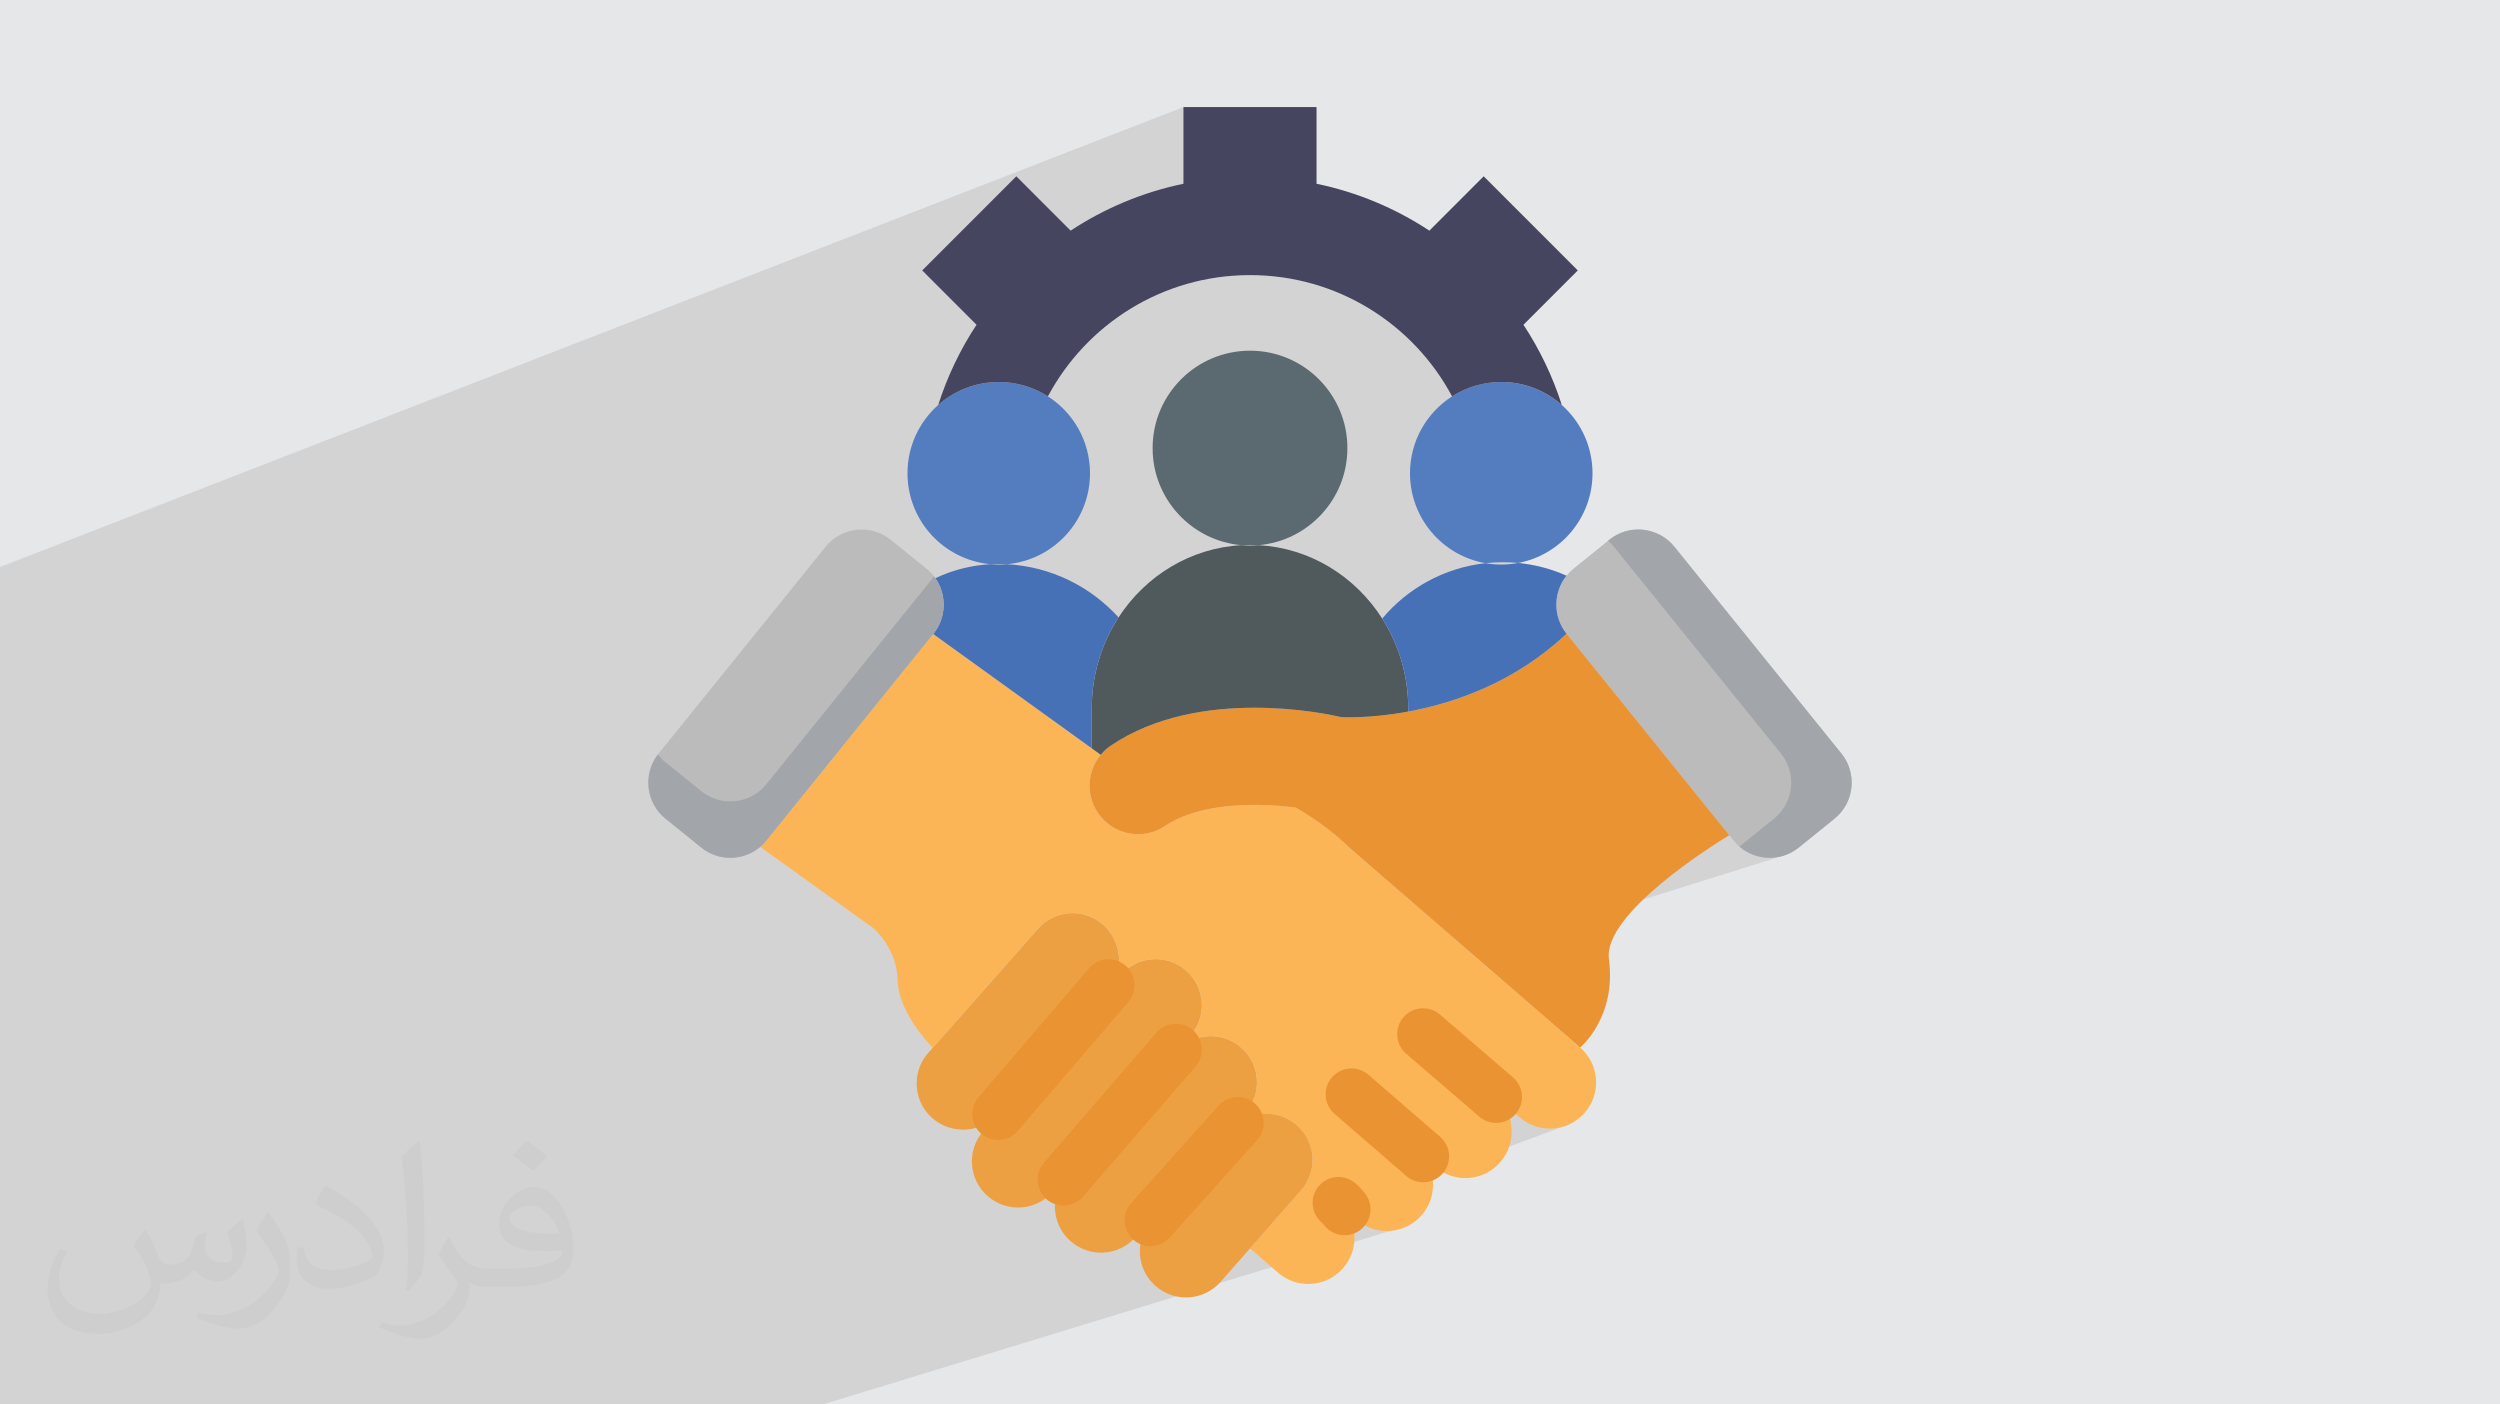 <?xml version="1.0" encoding="UTF-8"?>
<!DOCTYPE svg PUBLIC "-//W3C//DTD SVG 1.0//EN" "http://www.w3.org/TR/2001/REC-SVG-20010904/DTD/svg10.dtd">
<!-- Creator: CorelDRAW -->
<svg xmlns="http://www.w3.org/2000/svg" xml:space="preserve" width="94.192mm" height="52.917mm" version="1.0" style="shape-rendering:geometricPrecision; text-rendering:geometricPrecision; image-rendering:optimizeQuality; fill-rule:evenodd; clip-rule:evenodd"
viewBox="0 0 9404.92 5283.66"
 xmlns:xlink="http://www.w3.org/1999/xlink"
 xmlns:xodm="http://www.corel.com/coreldraw/odm/2003"
 enable-background="new 0 0 512 512">
 <defs>
  <style type="text/css">
   <![CDATA[
    .fil11 {fill:#464560;fill-rule:nonzero}
    .fil9 {fill:#4771B7;fill-rule:nonzero}
    .fil7 {fill:#505A5D;fill-rule:nonzero}
    .fil8 {fill:#547DBF;fill-rule:nonzero}
    .fil10 {fill:#5B6A70;fill-rule:nonzero}
    .fil12 {fill:#A2A6AA;fill-rule:nonzero}
    .fil3 {fill:#BBBBBB;fill-rule:nonzero}
    .fil6 {fill:#EA9332;fill-rule:nonzero}
    .fil4 {fill:#EDA042;fill-rule:nonzero}
    .fil5 {fill:#FCB556;fill-rule:nonzero}
    .fil2 {fill:#373435;fill-opacity:0.031}
    .fil1 {fill:#2B2A29;fill-opacity:0.102}
    .fil0 {fill:#E6E7E8}
   ]]>
  </style>
 </defs>
 <g id="Layer_x0020_1">
  <polygon class="fil0" points="-0,0 9404.92,0 9404.92,5283.66 -0,5283.66 "/>
  <polygon class="fil1" points="6225.31,2398.56 6738.36,3130.58 6723,3214.3 4924.6,3777.91 5906.95,4228.17 4956.7,4582.49 5303.55,4608.14 3094.88,5283.66 -0,5283.66 -0,2133.06 4452.11,402.7 5674.78,1297.5 5741.32,2374.36 "/>
  <path class="fil2" d="M548.54 4627.69c17.95,27.21 29.6,53.36 40.96,82.43 8.45,16.91 12.93,48.09 52.57,48.09 11.61,0 28.28,-3.42 43.06,-11.61 16.63,-8.73 29.32,-21.94 35.94,-42l15.85 -53.36 38.57 -19.02 2.64 2.64c-5.27,20.09 -6.59,39.36 -6.59,54.43 0,44.63 38.57,61.56 69.22,61.56 17.95,0 34.09,-8.73 34.09,-25.11 0,-21.13 -8.98,-57.06 -20.62,-89.29 17.95,-17.95 35.94,-35.94 56.53,-50.47l3.17 1.6c8.98,38.04 14,75.56 14,100.66 0,24.57 -10.83,51.79 -19.81,69.49 -18.49,34.87 -51.25,62.62 -90.87,62.62 -30.1,0 -63.65,-15.07 -86.66,-43.06l-1.32 0c-21.66,26.96 -55.22,51.25 -108.86,51.25l-16.63 0c-2.64,35.41 -10.29,60.49 -21.94,82.95 -31.95,62.34 -126.81,106.47 -216.1,106.47 -124.17,0 -186.51,-71.59 -186.51,-166.96 0,-58.91 19.27,-113.6 48.88,-152.42l24.29 10.04c-18.49,35.41 -30.91,68.68 -30.91,101.45 0,89.29 72.66,131.83 156.4,131.83 77.68,0 173.83,-49.41 191.28,-106.72 -6.59,-62.62 -30.1,-91.93 -66.04,-148.99 10.83,-19.02 24.83,-38.04 42.28,-58.38l3.17 0 0 0 0 0 -0.02 -0.09zm1432.13 -336.04c26.15,16.39 51.79,35.66 76.87,57.85 -14,19.81 -31.45,37.79 -53.11,53.64 -25.11,-20.34 -50.19,-37.79 -75.84,-56.27 17.42,-19.55 34.62,-38.29 52.04,-55.22l0 0 0 0 0 0 0 0 0 0 0.03 0zm13.47 244.11c-42.28,0 -76.87,27.75 -76.87,48.34 0,44.13 84.53,57.85 185.72,57.31 -12.68,-51.79 -57.06,-105.68 -108.86,-105.68l0.01 0.03zm-94.86 236.19c54.96,0 103.04,-1.6 139.74,-10.83 40.96,-10.29 75.56,-30.91 75.56,-45.17 0,-3.7 0,-8.19 -1.32,-11.89 -22.98,2.11 -49.41,2.11 -72.38,2.11 -74.49,0 -131.55,-16.91 -154.02,-58.66 -5.55,-11.61 -9.51,-24.57 -9.51,-39.36 0,-40.43 17.42,-79.79 48.09,-107 25.61,-22.45 53.89,-36.44 82.67,-36.44 52.04,0 93.51,41.75 122.57,107.54 15.85,35.94 26.68,77.4 26.68,129.72 0,34.87 -9.51,64.19 -31.17,85.85 -40.43,39.11 -114.92,53.89 -229.04,53.89l-51.79 0 0 0 -13.47 0c-28.28,0 -48.62,-5.02 -64.72,-17.42l-2.64 0c0.79,6.59 1.32,12.93 1.32,19.02 0,25.61 -8.45,58.38 -25.61,84.53 -50.72,75.3 -105.68,108.04 -153.24,108.04 -48.09,0 -107,-18.49 -160.11,-42.54l9.51 -18.49c17.17,7.13 40.96,11.89 73.7,11.89 85.85,0 198.66,-82.43 212.66,-163 -3.17,-6.59 -8.98,-15.32 -17.17,-24.57 -25.11,-29.85 -40.96,-54.68 -55.75,-80.83 12.68,-25.11 24.29,-45.17 35.13,-63.4l4.49 -0.53c36.72,74.77 69.99,117.55 144.23,117.55l11.61 0 0 0 53.89 0 0 0 0 0 0 0 0 0 0 0 0.09 0.01zm-371.98 79c6.34,-34.34 6.87,-72.91 6.87,-108.86l0 -53.36c0,-99.6 -12.68,-244.36 -22.98,-338.68 17.95,-19.27 43.06,-42 62.87,-57.31l5.81 1.6c13.47,118.62 16.63,256 16.63,383.06 0,33.3 -1.32,65.79 -4.49,89.55 -1.85,30.1 -19.27,52.83 -56.53,87.7l-8.19 -3.7zm-382.8 -157.19c1.85,46.77 24.83,83.49 105.15,83.49 49.93,0 92.19,-12.93 138.96,-35.13 8.45,-3.7 12.93,-8.73 12.93,-12.93 0,-29.32 -22.45,-68.15 -60.23,-103.55 -36.72,-33.3 -85.34,-62.62 -130.76,-82.18 -15.6,-6.59 -20.62,-13.47 -20.62,-20.09 0,-13.47 17.95,-41.75 32.77,-62.09l5.02 -0.53c52.04,27.21 110.17,67.64 153.24,112.53 39.11,41.47 63.4,83.49 63.4,129.19 0,33.81 -10.29,65.51 -26.96,95.11 -57.06,28.79 -117.83,50.72 -178.06,50.72 -73.17,0 -123.1,-34.34 -123.1,-114.92 0,-8.73 0,-22.19 3.17,-39.64l25.11 0 0 0 0 0 0 0 0 0 0 0 -0.02 0zm-132.37 -132.9l45.45 73.45c16.63,27.21 32.23,56.81 32.23,103.55l0 59.7c0,48.34 -30.91,100.13 -80.83,151.38 -39.11,34.62 -73.7,49.41 -105.68,49.41 -47.55,0 -101.98,-14.79 -164.85,-41.75l7.13 -18.49c19.81,5.27 42.79,9.77 71.06,9.77 90.36,-0.53 182.8,-66.57 225.08,-147.15 5.02,-9.26 6.87,-17.95 6.87,-24.04 0,-9.26 -5.02,-19.55 -8.98,-28.79 -22.98,-43.31 -48.62,-82.95 -76.87,-119.68 14.79,-23.25 29.6,-45.7 45.7,-67.9l3.7 0.53 0 0 0 0 0 0 0 0 0 0 -0.02 0.01z"/>
  <g id="_1775884736624">
   <g>
    <path class="fil3" d="M6901.61 3079.51l-135.13 109.13c-74.28,60.07 -184.19,48.39 -244.26,-25.99l-16.74 -20.74 -612.15 -757.98c-52.18,-64.55 -50.23,-156.06 -0.09,-218.27 7.59,-9.45 16.26,-18.1 25.99,-25.99l135.13 -109.23c74.28,-59.96 184.19,-48.28 244.25,26l628.9 778.72c60.07,74.38 48.39,184.28 -25.89,244.35l0 0z"/>
    <path class="fil3" d="M3511.6 2383.93l-0.98 1.17 -627.92 777.55c-7.01,8.67 -14.61,16.36 -22.79,23.36 -62.31,52.77 -155.76,55.69 -221.47,2.63l-135.13 -109.12c-74.28,-60.07 -85.96,-169.98 -25.89,-244.36l628.89 -778.72c60.07,-74.28 169.98,-85.96 244.26,-25.99l135.13 109.23c12.95,10.51 24.04,22.49 33.1,35.53 43.03,61.73 42.35,147.4 -7.2,208.72l0 0z"/>
    <g>
     <path class="fil4" d="M4478.99 3895.52l-48.58 55.1c-0.09,0 -0.09,0.1 -0.09,0.1l-429.52 487.24 -39.53 44.78c-62.79,72.53 -172.41,80.42 -244.94,17.53 -48.78,-42.16 -68.34,-105.63 -56.75,-164.73 5.55,-28.82 18.6,-56.55 39.14,-80.31l56.26 -63.86c0.59,-0.59 1.17,-1.18 1.66,-1.76l426.11 -483.36 0.09 -0.09 33.59 -38.06c62.79,-72.53 172.51,-80.42 245.04,-17.62 72.43,62.79 80.31,172.51 17.52,245.04l-0.01 0z"/>
     <path class="fil4" d="M4686.26 4185.34l-56.85 64.34 -301.49 341.22 -54.43 61.53c-62.78,72.53 -172.5,80.42 -245.03,17.62 -48.78,-42.26 -68.25,-105.63 -56.76,-164.72 4.67,-23.75 14.22,-46.73 29.12,-67.37l429.52 -487.25c0,0 0,-0.1 0.09,-0.1 63.67,-65.71 168.23,-70.96 238.22,-10.31 72.53,62.79 80.42,172.51 17.62,245.04z"/>
     <path class="fil4" d="M4182.85 3706.17l-0.09 0.1 -426.11 483.36c-0.49,0.58 -1.07,1.17 -1.66,1.75 -62.98,70.87 -174.56,78.17 -246.5,15.87 -48.78,-42.25 -68.35,-105.72 -56.75,-164.72 5.54,-28.82 18.59,-56.55 39.13,-80.32l18.3 -20.63 394.47 -446.46c62.79,-72.53 172.51,-80.42 245.04,-17.62 66.39,57.54 80.71,156.74 34.17,228.68z"/>
    </g>
    <path class="fil5" d="M5962.06 4185.72c-42.26,48.78 -105.63,68.35 -164.73,56.75 -28.82,-5.54 -56.46,-18.59 -80.22,-39.13l-88.79 -76.32c71.65,62.89 78.37,172.61 15.88,244.85 -42.26,48.77 -105.63,68.34 -164.72,56.75 -28.73,-5.55 -56.47,-18.6 -80.23,-39.14l-45.17 -39.13c50.24,64.06 49.74,156.83 -5.54,220.7 -42.16,48.78 -105.63,68.25 -164.73,56.75 -28.72,-5.64 -56.46,-18.59 -80.22,-39.23l-44.87 -38.84c50.03,64.05 49.46,156.63 -5.75,220.41 -42.25,48.78 -105.72,68.34 -164.72,56.85 -28.82,-5.65 -56.55,-18.69 -80.31,-39.24l-105.43 -91.41 192.56 -219.24c11.88,-13.72 21.23,-28.82 28.14,-44.68 29.31,-67.76 13.04,-149.43 -45.76,-200.35 -72.43,-62.79 -185.26,-54.91 -248.05,17.62l56.86 -64.35c62.78,-72.53 54.91,-182.24 -17.62,-245.04 -70,-60.64 -174.56,-55.4 -238.23,10.32l48.59 -55.11c62.79,-72.52 54.91,-182.24 -17.52,-245.03 -72.53,-62.79 -182.24,-54.92 -245.04,17.61l-33.59 38.07c46.53,-71.95 32.22,-171.15 -34.17,-228.68 -72.53,-62.79 -182.24,-54.92 -245.04,17.61l-394.47 446.46c-25.31,-25.99 -129.86,-139.7 -132.3,-253.8 -2.73,-122.76 -91.51,-196.17 -91.51,-196.17l-425.44 -305.59c8.18,-7.01 15.78,-14.7 22.79,-23.36l627.92 -777.55 596.58 430.1 33.69 24.34c-50.14,60.75 -56.86,149.43 -10.61,218.07 28.13,41.77 70.48,68.15 116.33,77.1 45.85,8.96 95.02,0.39 136.78,-27.75 134.54,-90.53 353.87,-86.55 490.85,-69.12 124.42,70.77 199.87,148.94 199.87,148.94l870.33 753.9c72.53,62.79 80.42,172.51 17.62,245.04l0.01 -0.01z"/>
    <g>
     <path class="fil6" d="M5058.5 4646.89c-29.48,0 -58.59,-13.34 -77.73,-38.67 -2.38,-3.14 -5.43,-6.32 -9.1,-9.5 -40.67,-35.18 -45.11,-96.66 -9.93,-137.31 35.18,-40.66 96.65,-45.11 137.31,-9.94 13.99,12.1 26.45,25.35 37.05,39.37 32.42,42.9 23.91,103.95 -18.98,136.37 -17.57,13.27 -38.18,19.69 -58.62,19.69l0 -0.01z"/>
    </g>
    <path class="fil6" d="M6052.7 3608.04c29.21,220.12 -108.26,332.66 -108.26,332.66l-870.33 -753.9c0,0 -75.45,-78.17 -199.87,-148.94 -136.97,-17.43 -356.31,-21.42 -490.85,69.12 -41.77,28.14 -90.93,36.7 -136.78,27.75 -45.85,-8.96 -88.21,-35.34 -116.33,-77.1 -46.25,-68.64 -39.53,-157.32 10.6,-218.07 10.9,-13.24 23.85,-25.12 38.75,-35.15 332.07,-223.62 812.5,-119.25 866.14,-106.6 0,0 104.07,6.52 251.95,-20.93 170.95,-31.55 400.41,-108.46 595.61,-292.94l612.14 757.98c-56.36,34.18 -475.56,294.88 -452.78,466.13l0.01 -0.01z"/>
    <path class="fil7" d="M5297.73 2664.89l0 11.97c-147.89,27.46 -251.95,20.94 -251.95,20.94 -53.65,-12.66 -534.08,-117.02 -866.15,106.6 -14.9,10.02 -27.84,21.91 -38.74,35.14l-33.69 -24.33 0 -150.31c0,-126.66 37.09,-244.46 100.76,-342.29 101.25,-155.86 269.76,-261.2 462.62,-271.72 10.51,0.88 21.23,1.37 31.93,1.37 10.7,0 21.42,-0.49 31.93,-1.37 194.61,10.61 364.49,117.9 465.35,276.19 61.92,96.96 97.93,213.01 97.93,337.81l0.01 0.01z"/>
    <g>
     <path class="fil6" d="M5628.34 4224.37c-24.11,0 -48.21,-8.9 -66.94,-26.66l-271.38 -233.46c-40.76,-35.08 -45.37,-96.53 -10.3,-137.29 35.07,-40.78 96.53,-45.38 137.28,-10.32l273.86 235.59c1.97,1.7 3.85,3.45 5.68,5.3l0.98 0.99c37.83,38.2 37.53,99.84 -0.67,137.67 -18.99,18.8 -43.75,28.18 -68.52,28.18l0.01 0z"/>
    </g>
    <path class="fil4" d="M4923.21 4432.42c-6.91,15.87 -16.26,30.96 -28.13,44.68l-192.57 219.24 -109.52 124.61c-62.78,72.53 -172.41,80.42 -244.93,17.62 -48.78,-42.26 -68.25,-105.73 -56.76,-164.82 5.65,-28.72 15.97,-59.09 36.6,-82.84l301.5 -341.22c62.79,-72.52 175.62,-80.41 248.05,-17.61 58.8,50.91 75.06,132.59 45.75,200.35l0 0z"/>
    <path class="fil8" d="M4100.58 1780.43c0,179.33 -137.46,326.63 -312.8,342.1 -0.09,-0.1 -0.19,-0.1 -0.29,0 -10.02,-0.59 -20.05,-0.88 -30.17,-0.88 -10.02,0 -20.06,0.29 -29.98,0.78l-0.39 0c-175.43,-15.38 -313,-162.57 -313,-342 0,-102.22 44.68,-194.02 115.57,-256.91 60.55,-53.74 140.38,-86.45 227.81,-86.45 68.15,0 131.52,19.86 184.87,54.03 95.31,61.04 158.39,167.84 158.39,289.33l0 0z"/>
    <path class="fil9" d="M4207.96 2322.59c-63.66,97.84 -100.76,215.63 -100.76,342.29l0 150.32 -596.58 -430.11 0.98 -1.17c49.55,-61.34 50.23,-147.01 7.21,-208.72 63.66,-30.28 133.96,-48.78 208.13,-52.77l0.39 0c9.92,0.88 19.86,1.36 29.98,1.36 10.21,0 20.25,-0.48 30.17,-1.26 0.1,-0.1 0.2,-0.1 0.29,0 166.38,8.96 315.13,84.2 420.17,200.06l0 0z"/>
    <path class="fil8" d="M5990.97 1780.43c0,167.94 -120.42,307.54 -279.69,337.43 -8.38,-0.88 -16.75,-1.46 -25.22,-1.95l-0.39 0c-10.51,-0.49 -21.12,-0.78 -31.92,-0.78 -10.71,0 -21.42,0.29 -31.93,0.88 -0.1,-0.1 -0.2,-0.1 -0.29,0 -11.1,0.58 -22.11,1.46 -33,2.63 -161.42,-27.95 -284.18,-168.71 -284.18,-338.21 0,-121.5 63.08,-228.28 158.4,-289.32 53.35,-34.18 116.82,-54.04 184.87,-54.04 87.42,0 167.25,32.71 227.81,86.45 70.87,62.89 115.56,154.7 115.56,256.92l-0.01 -0.01z"/>
    <path class="fil10" d="M5068.86 1685.82c0,191.68 -147.11,348.91 -334.4,365.07 -10.61,-0.58 -21.23,-0.88 -31.93,-0.88 -10.71,0 -21.32,0.3 -31.93,0.88 -187.41,-16.16 -334.5,-173.38 -334.5,-365.07 0,-202.4 164.03,-366.54 366.44,-366.54 202.29,0 366.34,164.13 366.34,366.54l0 0z"/>
    <path class="fil9" d="M5297.73 2676.87l0 -11.98c0,-124.8 -36.03,-240.85 -97.94,-337.81 95.51,-113.81 232.97,-191.3 388.73,-208.42 9.54,1.75 19.17,3.02 29.01,3.88 9.93,0.79 19.96,1.27 30.08,1.27 10.22,0 20.35,-0.48 30.37,-1.36 11.29,-0.98 22.4,-2.54 33.3,-4.58 64.25,6.14 125.39,22.59 181.95,47.81 -50.13,62.21 -52.08,153.72 0.09,218.26 -195.18,184.49 -424.65,261.39 -595.6,292.94l0 0z"/>
    <path class="fil11" d="M5731.23 1221.73c60.95,92.69 109.81,193.93 144.18,301.79 -60.55,-53.74 -140.38,-86.45 -227.81,-86.45 -68.05,0 -131.52,19.87 -184.87,54.04 -145.06,-271.42 -430.98,-456.2 -760.23,-456.2 -329.34,0 -615.27,184.78 -760.32,456.2 -53.35,-34.18 -116.73,-54.04 -184.87,-54.04 -87.43,0 -167.26,32.71 -227.81,86.45 34.36,-107.77 83.13,-209.2 144.17,-301.79l-204.34 -204.44 353.97 -354.06 204.34 204.44c127.15,-83.72 270.55,-144.57 424.46,-176.4l0 -288.56 500.69 0.01 0 288.55c153.92,31.93 297.31,92.68 424.46,176.4l204.34 -204.44 353.97 354.07 -204.35 204.43z"/>
    <path class="fil12" d="M6901.61 3079.51l-135.13 109.13c-66.1,53.45 -160.54,50.04 -222.84,-3.79l130.45 -105.34c74.29,-60.07 85.97,-169.97 25.9,-244.35l-628.9 -778.72c-6.62,-8.18 -13.73,-15.58 -21.42,-22.2l4.67 -3.8c74.28,-59.96 184.19,-48.28 244.25,26l628.9 778.72c60.07,74.38 48.39,184.28 -25.89,244.35l0 0z"/>
    <path class="fil12" d="M3511.6 2383.93l-0.98 1.17 -627.92 777.55c-7.01,8.67 -14.61,16.36 -22.79,23.36 -62.31,52.77 -155.76,55.69 -221.47,2.63l-135.13 -109.12c-73.21,-59.19 -85.67,-166.97 -28.33,-241.24 8.08,10.51 17.52,20.35 28.33,29.02l135.13 109.13c65.71,53.05 159.17,50.13 221.47,-2.64 8.18,-7.01 15.78,-14.7 22.79,-23.36l627.92 -777.55 0.98 -1.17c0.78,-0.98 1.56,-2.05 2.34,-3.02 1.75,2.14 3.3,4.28 4.86,6.52 43.03,61.73 42.35,147.4 -7.2,208.72l0 0z"/>
    <g>
     <path class="fil6" d="M5354.05 4447.71c-22.59,0 -45.28,-7.82 -63.68,-23.76l-269.77 -233.65c-40.64,-35.2 -45.05,-96.68 -9.85,-137.31 35.2,-40.65 96.67,-45.07 137.32,-9.86l269.76 233.65c40.65,35.2 45.05,96.68 9.86,137.31 -19.26,22.23 -46.38,33.62 -73.64,33.62z"/>
    </g>
    <g>
     <path class="fil6" d="M3754.95 4288.73c-22.42,0 -44.94,-7.69 -63.29,-23.41 -40.83,-34.98 -45.58,-96.43 -10.59,-137.27l415.62 -485.21c35,-40.84 96.44,-45.58 137.27,-10.6 40.83,34.98 45.58,96.44 10.6,137.28l-415.63 485.2c-19.26,22.48 -46.54,34.02 -73.98,34.02l0 0z"/>
    </g>
    <g>
     <path class="fil6" d="M4000.76 4535.32c-22.56,0 -45.22,-7.8 -63.63,-23.71 -40.67,-35.16 -45.14,-96.64 -9.97,-137.31l422.93 -489.2c35.17,-40.67 96.63,-45.14 137.31,-9.96 40.67,35.16 45.14,96.64 9.97,137.31l-422.93 489.19c-19.24,22.27 -46.38,33.69 -73.68,33.69l0 0z"/>
    </g>
    <g>
     <path class="fil6" d="M4327.88 4688.26c-23.15,0 -46.39,-8.21 -64.97,-24.89 -40.03,-35.91 -43.36,-97.45 -7.46,-137.47l328.8 -366.53c35.92,-40 97.46,-43.36 137.48,-7.46 40.02,35.91 43.36,97.45 7.46,137.47l-328.81 366.53c-19.23,21.44 -45.81,32.35 -72.5,32.35z"/>
    </g>
   </g>
  </g>
 </g>
</svg>
